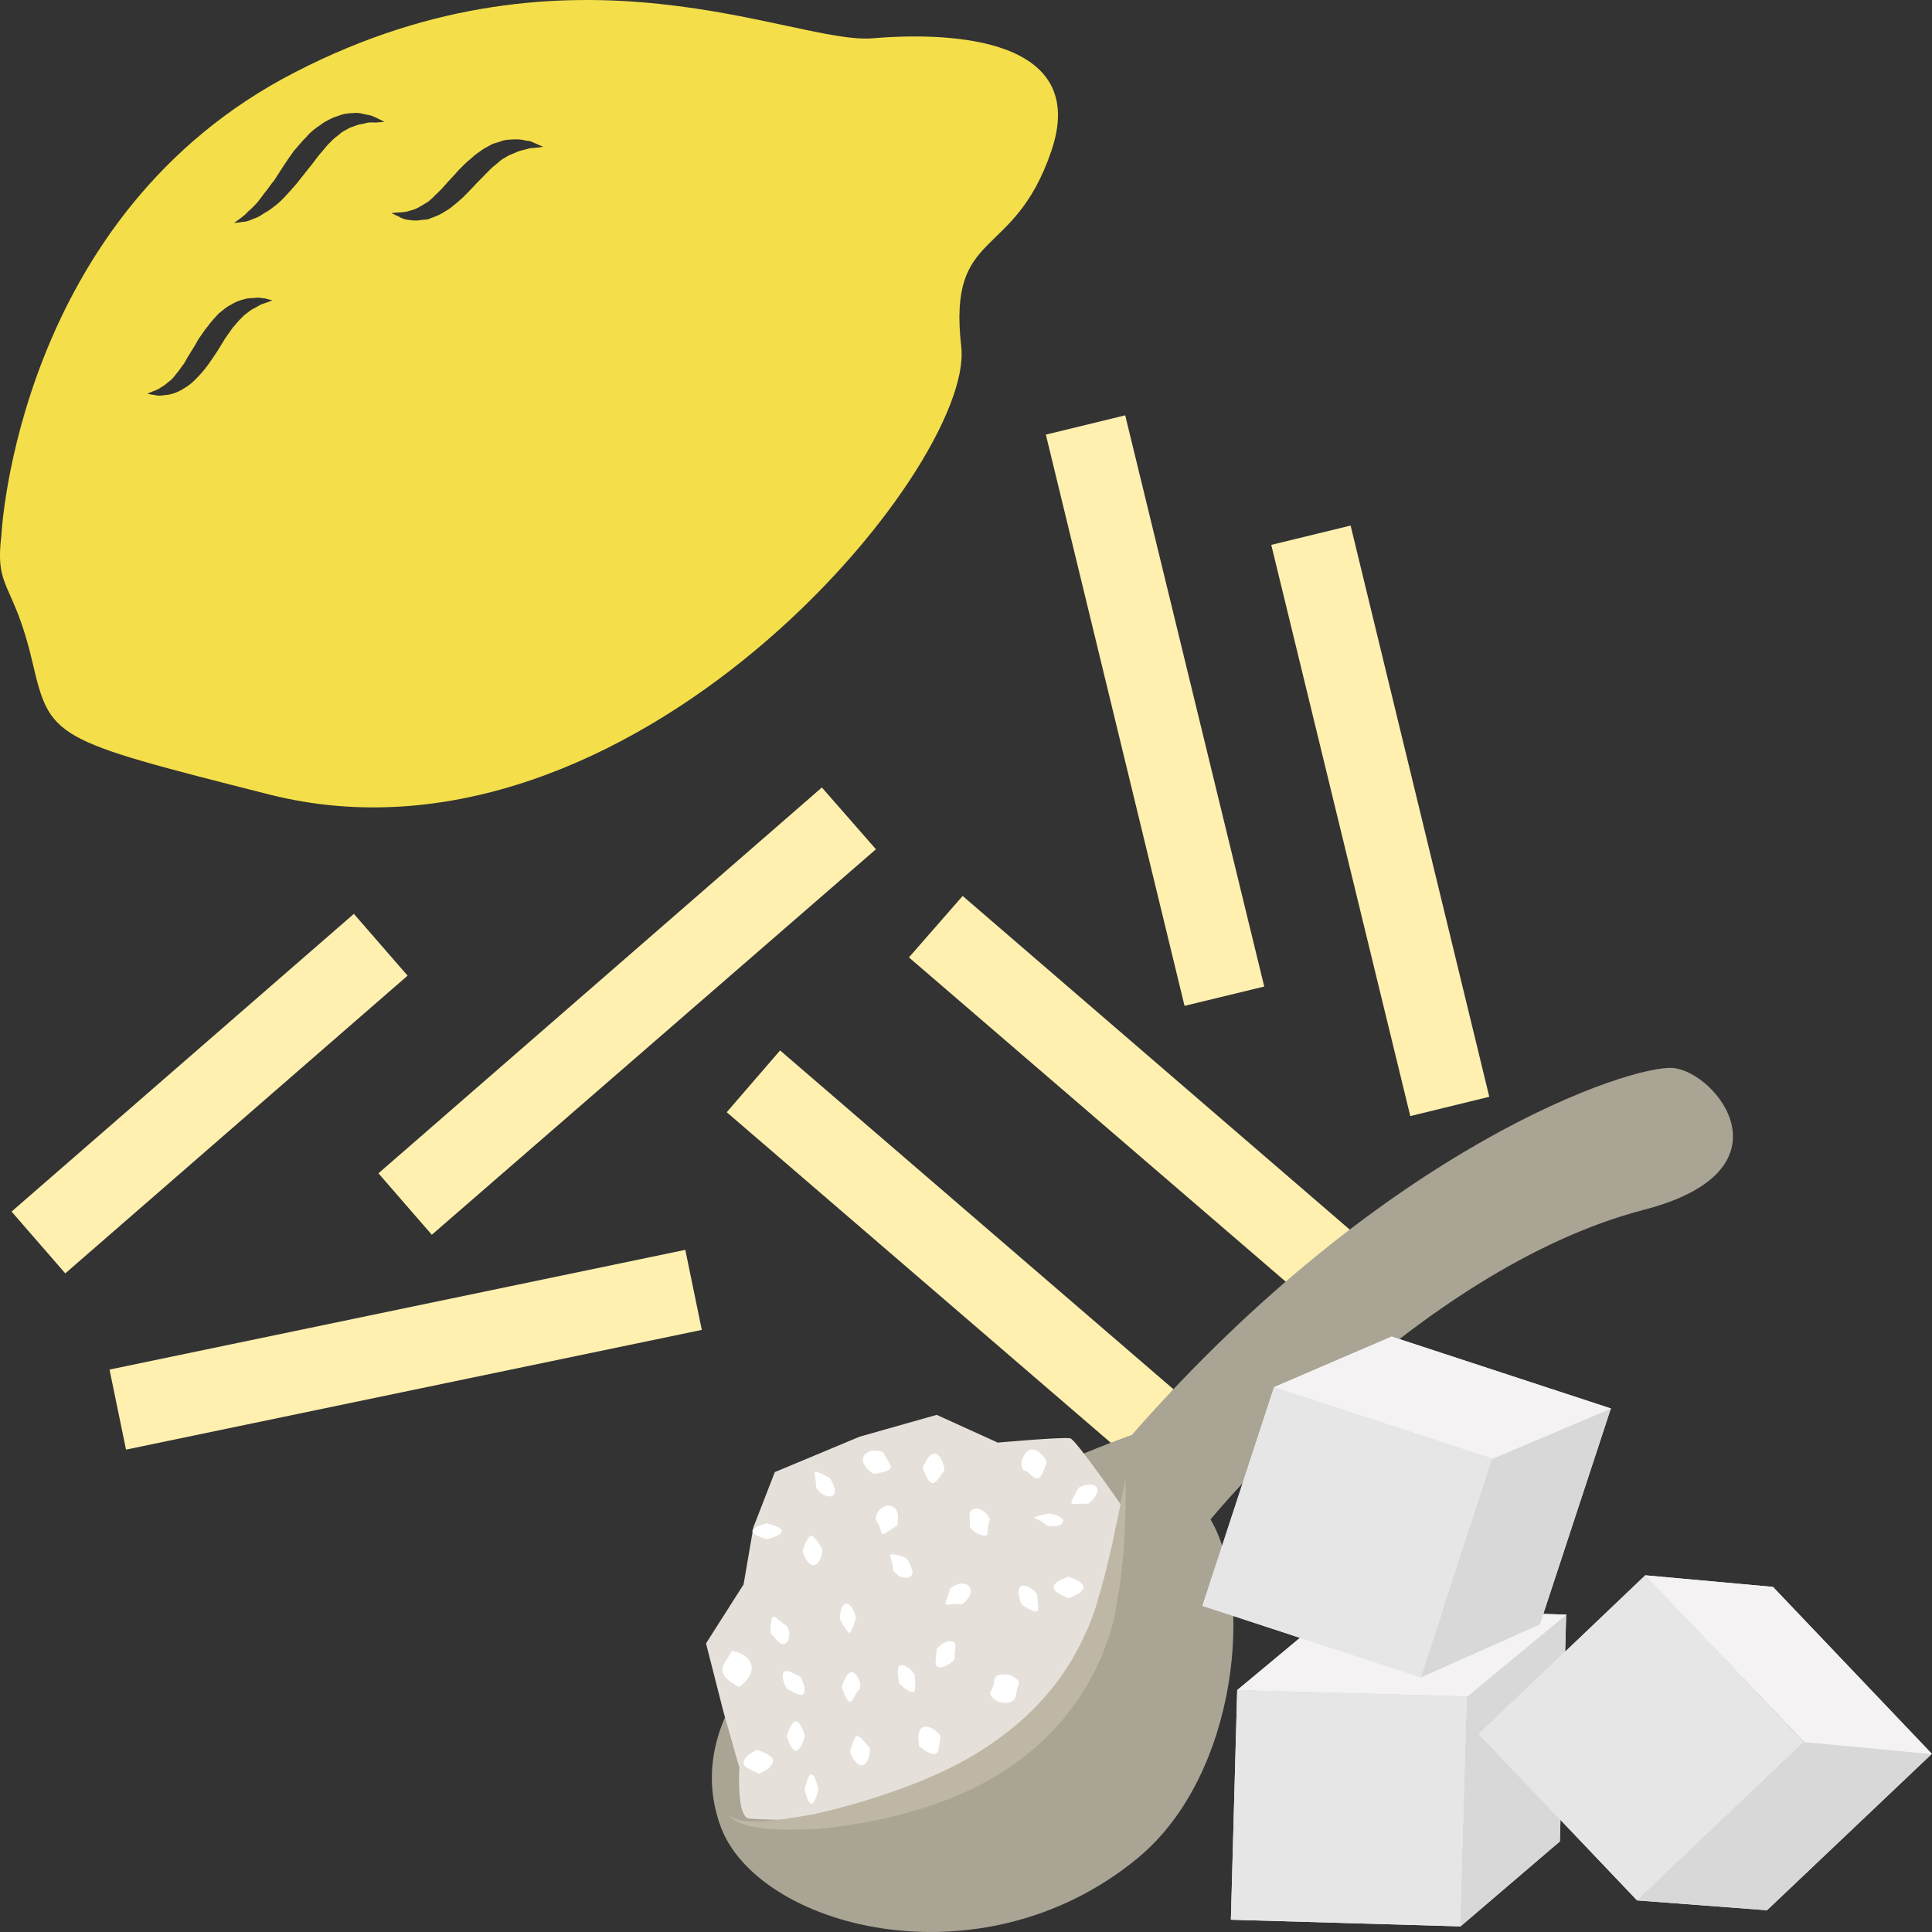 <?xml version="1.0" encoding="UTF-8" standalone="no"?>
<svg
   xmlns:dc="http://purl.org/dc/elements/1.1/"
   xmlns:cc="http://creativecommons.org/ns#"
   xmlns:rdf="http://www.w3.org/1999/02/22-rdf-syntax-ns#"
   xmlns:svg="http://www.w3.org/2000/svg"
   xmlns="http://www.w3.org/2000/svg"
   id="svg116"
   viewBox="0 0 5502.945 5502.87"
   style="clip-rule:evenodd;fill-rule:evenodd;image-rendering:optimizeQuality;shape-rendering:geometricPrecision;text-rendering:geometricPrecision"
   version="1.1"
   height="55.029mm"
   width="55.029mm"
   xml:space="preserve"><rect x="0" y="0" width="5502.945" height="5502.87" fill="#333333" stroke="none"/>
 <defs
   id="defs4">
  <style
   id="style2"
   type="text/css">
   <![CDATA[
    .fil5 {fill:#AAA494;fill-rule:nonzero}
    .fil7 {fill:#BFB7A5;fill-rule:nonzero}
    .fil4 {fill:#D8D8D8;fill-rule:nonzero}
    .fil6 {fill:#E5E1DA;fill-rule:nonzero}
    .fil3 {fill:#E6E6E6;fill-rule:nonzero}
    .fil0 {fill:#F4DF4A;fill-rule:nonzero}
    .fil2 {fill:#F4F2F2;fill-rule:nonzero}
    .fil1 {fill:#FFF0B0;fill-rule:nonzero}
    .fil8 {fill:white;fill-rule:nonzero}
   ]]>
  </style>
 </defs>
 <g
   transform="translate(-7785.055,-11805.066)"
   id="Vrstva_x0020_1">
  <g
   id="_581970968">
   <path
   style="fill:#f4df4a;fill-rule:nonzero"
   id="path7"
   d="m 9309,12226 c -6,1 -14,0 -24,4 -9,2 -18,4 -28,8 -9,5 -20,7 -30,14 -5,3 -11,6 -16,10 -4,4 -10,8 -14,12 -10,7 -20,18 -30,28 -10,11 -21,21 -31,32 -11,12 -22,23 -33,34 -12,11 -24,21 -37,31 -14,9 -28,18 -42,23 -7,3 -14,5 -21,8 -7,1 -15,1 -21,2 -14,3 -26,0 -37,-1 -11,-2 -19,-6 -24,-9 -14,-6 -21,-10 -21,-10 0,0 8,-1 22,-2 8,0 17,-1 25,-3 8,-3 17,-4 26,-9 10,-5 19,-11 29,-17 5,-2 9,-8 14,-11 4,-5 9,-9 14,-14 5,-5 9,-9 14,-14 5,-6 10,-11 15,-17 10,-11 21,-22 31,-34 11,-11 22,-23 35,-33 12,-12 26,-21 39,-30 8,-4 15,-8 22,-12 7,-3 15,-5 22,-7 15,-7 30,-6 43,-7 13,-1 25,2 35,4 10,0 18,5 25,8 13,6 21,9 21,9 0,0 -9,2 -23,3 z m -453,-72 c -8,0 -17,-1 -27,1 -10,4 -20,3 -31,8 -5,2 -11,4 -17,6 -5,3 -10,6 -16,9 l -8,5 -8,7 c -5,4 -10,7 -15,12 -6,6 -11,11 -16,16 -5,6 -10,12 -15,18 -11,12 -20,25 -30,38 -11,13 -21,27 -32,40 -10,14 -22,26 -33,39 -11,12 -22,24 -34,34 -13,10 -24,19 -36,25 -7,5 -12,8 -18,11 -5,3 -11,4 -17,7 -11,5 -20,7 -27,7 -16,3 -24,3 -24,3 0,0 7,-5 19,-14 6,-5 14,-10 20,-18 8,-6 15,-14 24,-23 8,-9 16,-20 24,-31 9,-10 17,-24 27,-35 17,-27 35,-55 56,-84 12,-13 23,-28 36,-40 11,-14 26,-25 41,-35 7,-6 15,-10 23,-14 l 12,-6 12,-4 c 8,-3 16,-6 23,-7 8,-1 16,-2 23,-2 15,-2 28,3 39,5 11,1 20,6 27,9 14,7 22,11 22,11 0,0 -10,1 -24,2 z m -315,514 c -6,2 -13,4 -21,9 -7,5 -15,7 -24,14 -7,6 -16,11 -23,20 -9,7 -15,17 -24,26 -7,10 -14,20 -22,31 -7,12 -15,24 -22,36 -16,24 -32,49 -53,71 -10,11 -21,22 -33,30 -11,7 -23,15 -35,19 -6,2 -12,4 -17,5 -6,1 -11,1 -17,2 -5,1 -9,1 -13,1 -4,0 -8,-1 -12,-2 -13,-1 -20,-4 -20,-4 0,0 7,-3 20,-8 3,-1 6,-2 9,-4 4,-2 7,-3 10,-6 8,-4 14,-9 22,-16 8,-5 15,-14 21,-22 8,-9 14,-19 22,-29 6,-11 13,-23 20,-34 8,-12 15,-25 22,-37 9,-12 17,-26 27,-37 9,-13 20,-24 30,-35 13,-10 23,-20 37,-26 12,-8 25,-12 37,-15 12,-4 23,-2 33,-4 10,-1 18,2 25,2 13,4 21,5 21,5 0,0 -8,4 -20,8 z m 2239,-434 c 108,-320 -282,-339 -508,-320 -225,20 -851,-313 -1645,96 -795,407 -838,1320 -838,1320 -19,156 34,130 87,355 53,225 53,225 676,383 1027,260 2010,-932 1971,-1275 -39,-343 149,-240 257,-559 z"
   class="fil0" />
   <polygon
   style="fill:#fff0b0;fill-rule:nonzero"
   id="polygon9"
   points="11795,15450 11644,15625 10374,14532 10527,14357 "
   class="fil1" />
   <polygon
   style="fill:#fff0b0;fill-rule:nonzero"
   id="polygon11"
   points="11276,15890 11125,16066 9855,14973 10007,14797 "
   class="fil1" />
   <polygon
   style="fill:#fff0b0;fill-rule:nonzero"
   id="polygon13"
   points="12027,14929 11802,14984 11406,13357 11632,13302 "
   class="fil1" />
   <polygon
   style="fill:#fff0b0;fill-rule:nonzero"
   id="polygon15"
   points="11386,14615 11159,14670 10764,13043 10990,12988 "
   class="fil1" />
   <polygon
   style="fill:#fff0b0;fill-rule:nonzero"
   id="polygon17"
   points="10280,14224 9015,15322 8863,15147 10126,14048 "
   class="fil1" />
   <polygon
   style="fill:#fff0b0;fill-rule:nonzero"
   id="polygon19"
   points="8946,14584 7971,15432 7818,15256 8793,14408 "
   class="fil1" />
   <polygon
   style="fill:#fff0b0;fill-rule:nonzero"
   id="polygon21"
   points="9784,15593 8144,15934 8097,15706 9737,15365 "
   class="fil1" />
  </g>
  <g
   id="_581965280">
   <polygon
   style="fill:#f4f2f2;fill-rule:nonzero"
   id="polygon24"
   points="11945,17292 11964,16637 11309,16619 11291,17273 "
   class="fil2" />
   <polygon
   style="fill:#f4f2f2;fill-rule:nonzero"
   id="polygon26"
   points="11590,16385 11309,16619 11964,16637 11964,16638 11945,17292 12228,17050 12246,16404 12247,16404 "
   class="fil2" />
   <polygon
   style="fill:#e6e6e6;fill-rule:nonzero"
   id="polygon28"
   points="11309,16619 11964,16637 11945,17292 11291,17273 "
   class="fil3" />
   <polygon
   style="fill:#d8d8d8;fill-rule:nonzero"
   id="polygon30"
   points="12228,17050 11945,17292 11964,16638 12246,16403 "
   class="fil4" />
   <polygon
   style="fill:#f4f2f2;fill-rule:nonzero"
   id="polygon32"
   points="12247,16404 11964,16637 11309,16619 11590,16385 "
   class="fil2" />
   <path
   style="fill:#aaa494;fill-rule:nonzero"
   id="path34"
   d="m 9836,17003 c 101,290 740,465 1189,95 290,-239 331,-758 208,-965 0,0 582,-712 1234,-882 433,-112 208,-392 84,-404 -119,-10 -818,219 -1542,1045 0,0 -1392,487 -1173,1111 z"
   class="fil5" />
   <path
   style="fill:#e5e1da;fill-rule:nonzero"
   id="path36"
   d="m 9920,16985 c 387,23 982,-39 1060,-891 0,0 -129,-186 -146,-192 -17,-5 -207,12 -207,12 l -174,-79 -219,62 -242,101 -61,157 -28,163 -107,168 50,196 45,158 c 0,0 -9,144 29,145 z"
   class="fil6" />
   <path
   style="fill:#bfb7a5;fill-rule:nonzero"
   id="path38"
   d="m 10991,16015 c 0,0 0,24 0,68 0,22 -1,48 -2,80 -1,15 -2,32 -3,50 -1,17 -3,36 -5,55 -3,40 -12,83 -19,129 -1,6 -3,12 -3,18 -2,5 -4,12 -5,17 -4,12 -7,24 -11,37 -9,24 -17,49 -29,73 -44,99 -120,197 -220,273 -100,76 -211,121 -313,150 -101,29 -195,43 -275,50 -39,1 -75,2 -107,1 -31,-2 -59,-5 -80,-10 -11,-2 -20,-7 -28,-9 -8,-5 -15,-8 -19,-11 -9,-7 -14,-12 -14,-12 0,-1 19,18 63,19 21,1 47,-1 78,-4 30,-4 65,-10 102,-16 76,-17 163,-41 258,-76 95,-35 194,-81 284,-150 90,-67 161,-150 207,-236 13,-22 22,-44 32,-65 5,-10 9,-21 13,-32 2,-5 4,-10 6,-16 2,-5 3,-10 5,-15 12,-43 25,-84 33,-122 5,-19 9,-36 13,-53 4,-17 7,-34 10,-49 7,-30 12,-56 16,-77 9,-43 13,-67 13,-67 z"
   class="fil7" />
   <path
   style="fill:#ffffff;fill-rule:nonzero"
   id="path40"
   d="m 10077,16750 c 2,0 -12,42 -25,42 -14,0 -26,-42 -26,-42 0,0 12,-42 26,-42 13,0 27,42 25,42 z"
   class="fil8" />
   <path
   style="fill:#ffffff;fill-rule:nonzero"
   id="path42"
   d="m 10065,16581 c 0,0 5,10 9,21 3,11 5,24 -2,29 -4,4 -15,0 -25,-5 -11,-5 -21,-11 -21,-11 0,0 -5,-9 -9,-20 -3,-11 -4,-24 2,-29 5,-4 16,0 26,5 11,5 20,10 20,10 z"
   class="fil8" />
   <path
   style="fill:#ffffff;fill-rule:nonzero"
   id="path44"
   d="m 10026,16436 c 0,0 6,8 7,21 0,13 -3,26 -12,30 -7,4 -18,-4 -25,-12 -8,-10 -15,-17 -15,-17 0,0 -2,-10 -1,-22 1,-12 3,-24 8,-26 4,-2 12,6 20,13 8,7 18,13 18,13 z"
   class="fil8" />
   <path
   style="fill:#ffffff;fill-rule:nonzero"
   id="path46"
   d="m 10127,16217 c 0,0 1,10 -3,22 -4,12 -12,24 -21,24 -20,2 -32,-41 -32,-41 0,0 13,-41 25,-43 6,0 12,10 19,19 7,10 12,19 12,19 z"
   class="fil8" />
   <path
   style="fill:#ffffff;fill-rule:nonzero"
   id="path48"
   d="m 10223,16413 c 0,0 -11,42 -19,43 -3,0 -9,-10 -15,-18 -6,-11 -11,-19 -11,-19 0,0 -1,-11 1,-22 2,-12 8,-24 16,-24 18,-2 28,40 28,40 z"
   class="fil8" />
   <path
   style="fill:#ffffff;fill-rule:nonzero"
   id="path50"
   d="m 10234,16615 c 0,0 -8,9 -13,18 -2,5 -5,10 -8,13 -2,4 -4,6 -7,6 -11,0 -23,-42 -23,-42 0,0 11,-43 29,-42 4,0 9,4 12,8 4,5 6,11 9,17 4,12 1,22 1,22 z"
   class="fil8" />
   <path
   style="fill:#ffffff;fill-rule:nonzero"
   id="path52"
   d="m 10262,16783 c 0,0 2,11 -1,23 -4,13 -9,25 -19,27 -9,2 -19,-7 -26,-18 -7,-10 -10,-20 -10,-20 0,0 3,-10 7,-22 3,-10 7,-22 13,-23 6,-1 15,8 21,16 7,9 15,17 15,17 z"
   class="fil8" />
   <path
   style="fill:#ffffff;fill-rule:nonzero"
   id="path54"
   d="m 9891,16610 c 0,0 -11,-5 -23,-13 -12,-8 -23,-20 -25,-33 -2,-12 6,-23 13,-34 7,-10 13,-22 13,-22 0,0 3,0 8,1 4,1 12,2 18,6 15,6 28,20 31,36 2,17 -6,30 -16,41 -9,10 -19,18 -19,18 z"
   class="fil8" />
   <path
   style="fill:#ffffff;fill-rule:nonzero"
   id="path56"
   d="m 9947,16857 c 0,0 -10,-4 -21,-10 -11,-5 -22,-11 -23,-19 -1,-11 9,-21 19,-28 10,-7 20,-11 20,-11 0,0 11,4 22,9 11,6 22,12 23,20 1,10 -9,21 -19,28 -10,7 -21,11 -21,11 z"
   class="fil8" />
   <path
   style="fill:#ffffff;fill-rule:nonzero"
   id="path58"
   d="m 10116,16902 c 0,0 -9,41 -20,41 -10,0 -19,-41 -19,-41 0,0 9,-43 19,-43 11,0 20,43 20,43 z"
   class="fil8" />
   <path
   style="fill:#ffffff;fill-rule:nonzero"
   id="path60"
   d="m 10464,16750 c 0,0 -1,10 -3,23 -2,11 -3,24 -10,27 -7,4 -19,-2 -30,-8 -11,-7 -18,-14 -18,-14 0,0 -2,-11 -2,-24 0,-12 3,-25 12,-29 11,-5 24,0 35,8 10,8 16,17 16,17 z"
   class="fil8" />
   <path
   style="fill:#ffffff;fill-rule:nonzero"
   id="path62"
   d="m 10391,16576 c 0,0 0,11 1,23 0,11 0,23 -4,25 -6,2 -17,-3 -26,-10 -9,-7 -16,-15 -16,-15 0,0 -2,-11 -3,-23 0,-12 -2,-24 5,-27 8,-4 20,3 29,10 8,8 14,17 14,17 z"
   class="fil8" />
   <path
   style="fill:#ffffff;fill-rule:nonzero"
   id="path64"
   d="m 10368,16245 c 0,0 6,9 11,20 5,10 8,22 1,29 -8,7 -22,6 -34,0 -11,-7 -17,-16 -17,-16 0,0 0,-11 -3,-22 -3,-9 -7,-20 -5,-22 4,-4 15,-1 27,2 11,3 20,9 20,9 z"
   class="fil8" />
   <path
   style="fill:#ffffff;fill-rule:nonzero"
   id="path66"
   d="m 10149,16015 c 0,0 6,9 10,20 5,11 6,24 -1,29 -9,7 -22,2 -33,-5 -9,-7 -15,-16 -15,-16 0,0 0,-11 -2,-22 -1,-11 -5,-22 -2,-23 6,-5 43,17 43,17 z"
   class="fil8" />
   <path
   style="fill:#ffffff;fill-rule:nonzero"
   id="path68"
   d="m 9970,16144 c 0,0 42,10 42,22 0,13 -42,23 -42,23 0,0 -42,-10 -42,-23 0,-12 42,-22 42,-22 z"
   class="fil8" />
   <path
   style="fill:#ffffff;fill-rule:nonzero"
   id="path70"
   d="m 10475,15993 c 0,0 -6,9 -13,18 -7,10 -14,19 -20,18 -8,0 -15,-11 -20,-21 -5,-11 -9,-21 -9,-21 0,0 4,-11 10,-21 6,-11 15,-21 24,-21 11,2 19,14 23,25 4,12 5,23 5,23 z"
   class="fil8" />
   <path
   style="fill:#ffffff;fill-rule:nonzero"
   id="path72"
   d="m 10341,16150 c 0,0 -10,6 -19,12 -10,7 -20,14 -24,12 -3,-1 -4,-11 -8,-22 -5,-10 -11,-19 -11,-19 0,0 0,-12 8,-23 8,-11 24,-20 37,-15 14,4 19,19 19,31 0,13 -2,24 -2,24 z"
   class="fil8" />
   <path
   style="fill:#ffffff;fill-rule:nonzero"
   id="path74"
   d="m 10301,15942 c 0,0 5,11 11,20 5,10 13,20 10,24 -2,7 -14,10 -26,13 -12,3 -23,4 -23,4 0,0 -9,-5 -18,-15 -8,-8 -15,-21 -11,-33 6,-12 20,-19 34,-18 13,0 23,5 23,5 z"
   class="fil8" />
   <path
   style="fill:#ffffff;fill-rule:nonzero"
   id="path76"
   d="m 10605,16133 c 0,0 -5,10 -6,21 -1,11 1,22 -4,24 -6,3 -18,-1 -30,-7 -10,-7 -17,-16 -17,-16 0,0 0,-11 -1,-22 -1,-12 -1,-24 9,-29 9,-5 26,0 35,9 10,9 14,20 14,20 z"
   class="fil8" />
   <path
   style="fill:#ffffff;fill-rule:nonzero"
   id="path78"
   d="m 10526,16374 c 0,0 -10,0 -23,0 -11,1 -22,3 -24,0 -3,-3 3,-13 6,-24 4,-10 7,-21 7,-21 0,0 8,-7 20,-11 12,-4 27,-4 34,6 7,9 4,24 -4,34 -8,10 -16,16 -16,16 z"
   class="fil8" />
   <path
   style="fill:#ffffff;fill-rule:nonzero"
   id="path80"
   d="m 10504,16531 c 0,0 -7,9 -18,15 -12,7 -23,11 -31,6 -6,-3 -6,-16 -4,-27 1,-10 2,-22 2,-22 0,0 6,-9 16,-16 12,-6 24,-10 33,-5 5,4 5,16 3,26 -1,12 -1,23 -1,23 z"
   class="fil8" />
   <path
   style="fill:#ffffff;fill-rule:nonzero"
   id="path82"
   d="m 10688,16599 c 0,0 -5,10 -7,22 -3,12 -1,22 -12,29 -12,8 -35,7 -49,-3 -7,-4 -10,-10 -13,-14 -2,-4 -2,-7 -2,-7 0,0 7,-10 10,-21 3,-11 0,-21 10,-27 10,-6 32,-5 45,2 6,3 12,8 15,12 2,4 3,7 3,7 z"
   class="fil8" />
   <path
   style="fill:#ffffff;fill-rule:nonzero"
   id="path84"
   d="m 10739,16346 c 0,0 0,11 2,22 1,11 3,22 -1,25 -5,4 -17,-1 -28,-7 -10,-5 -18,-12 -18,-12 0,0 -4,-11 -6,-22 -3,-11 -3,-23 4,-28 7,-5 20,-1 31,6 10,7 16,16 16,16 z"
   class="fil8" />
   <path
   style="fill:#ffffff;fill-rule:nonzero"
   id="path86"
   d="m 10772,16116 c 0,0 11,1 21,5 11,3 21,10 20,17 -1,9 -13,14 -25,14 -11,1 -21,-2 -21,-2 0,0 -8,-7 -18,-13 -9,-5 -19,-9 -19,-9 1,-4 42,-12 42,-12 z"
   class="fil8" />
   <path
   style="fill:#ffffff;fill-rule:nonzero"
   id="path88"
   d="m 10767,15970 c 0,0 -4,9 -8,21 -5,12 -11,23 -17,25 -8,2 -17,-6 -24,-13 -4,-5 -10,-7 -13,-9 -3,-1 -5,-1 -5,-1 0,0 -8,-12 -5,-26 4,-15 13,-29 25,-33 12,-3 25,6 34,16 9,9 13,20 13,20 z"
   class="fil8" />
   <path
   style="fill:#ffffff;fill-rule:nonzero"
   id="path90"
   d="m 10885,16088 c 0,0 -10,0 -22,0 -12,1 -23,2 -26,-2 -2,-4 4,-14 9,-23 6,-11 11,-20 11,-20 0,0 9,-6 21,-8 12,-3 25,-2 31,6 5,9 0,22 -8,31 -7,10 -16,16 -16,16 z"
   class="fil8" />
   <path
   style="fill:#ffffff;fill-rule:nonzero"
   id="path92"
   d="m 10829,16357 c 0,0 -43,-14 -43,-31 0,-17 43,-30 43,-30 0,0 42,13 42,30 0,17 -42,31 -42,31 z"
   class="fil8" />
   <polygon
   style="fill:#f4f2f2;fill-rule:nonzero"
   id="polygon94"
   points="12448,17218 12923,16767 12471,16292 11997,16744 "
   class="fil2" />
   <polygon
   style="fill:#f4f2f2;fill-rule:nonzero"
   id="polygon96"
   points="12835,16325 12471,16292 12923,16766 12923,16767 12448,17218 12818,17246 13287,16801 13288,16801 "
   class="fil2" />
   <polygon
   style="fill:#e6e6e6;fill-rule:nonzero"
   id="polygon98"
   points="12472,16292 12923,16767 12448,17218 11997,16744 "
   class="fil3" />
   <polygon
   style="fill:#d8d8d8;fill-rule:nonzero"
   id="polygon100"
   points="12818,17246 12448,17218 12923,16767 13287,16801 "
   class="fil4" />
   <polygon
   style="fill:#f4f2f2;fill-rule:nonzero"
   id="polygon102"
   points="13288,16801 12923,16766 12471,16292 12835,16325 "
   class="fil2" />
   <polygon
   style="fill:#f4f2f2;fill-rule:nonzero"
   id="polygon104"
   points="11832,16583 12036,15960 11414,15756 11210,16379 "
   class="fil2" />
   <polygon
   style="fill:#f4f2f2;fill-rule:nonzero"
   id="polygon106"
   points="11749,15612 11414,15756 12036,15960 12036,15960 11832,16583 12171,16432 12373,15818 12374,15817 "
   class="fil2" />
   <polygon
   style="fill:#e6e6e6;fill-rule:nonzero"
   id="polygon108"
   points="11414,15756 12036,15960 11832,16583 11210,16379 "
   class="fil3" />
   <polygon
   style="fill:#d8d8d8;fill-rule:nonzero"
   id="polygon110"
   points="12171,16432 11832,16583 12036,15960 12373,15817 "
   class="fil4" />
   <polygon
   style="fill:#f4f2f2;fill-rule:nonzero"
   id="polygon112"
   points="12374,15817 12036,15960 11414,15756 11749,15612 "
   class="fil2" />
  </g>
 </g>
</svg>